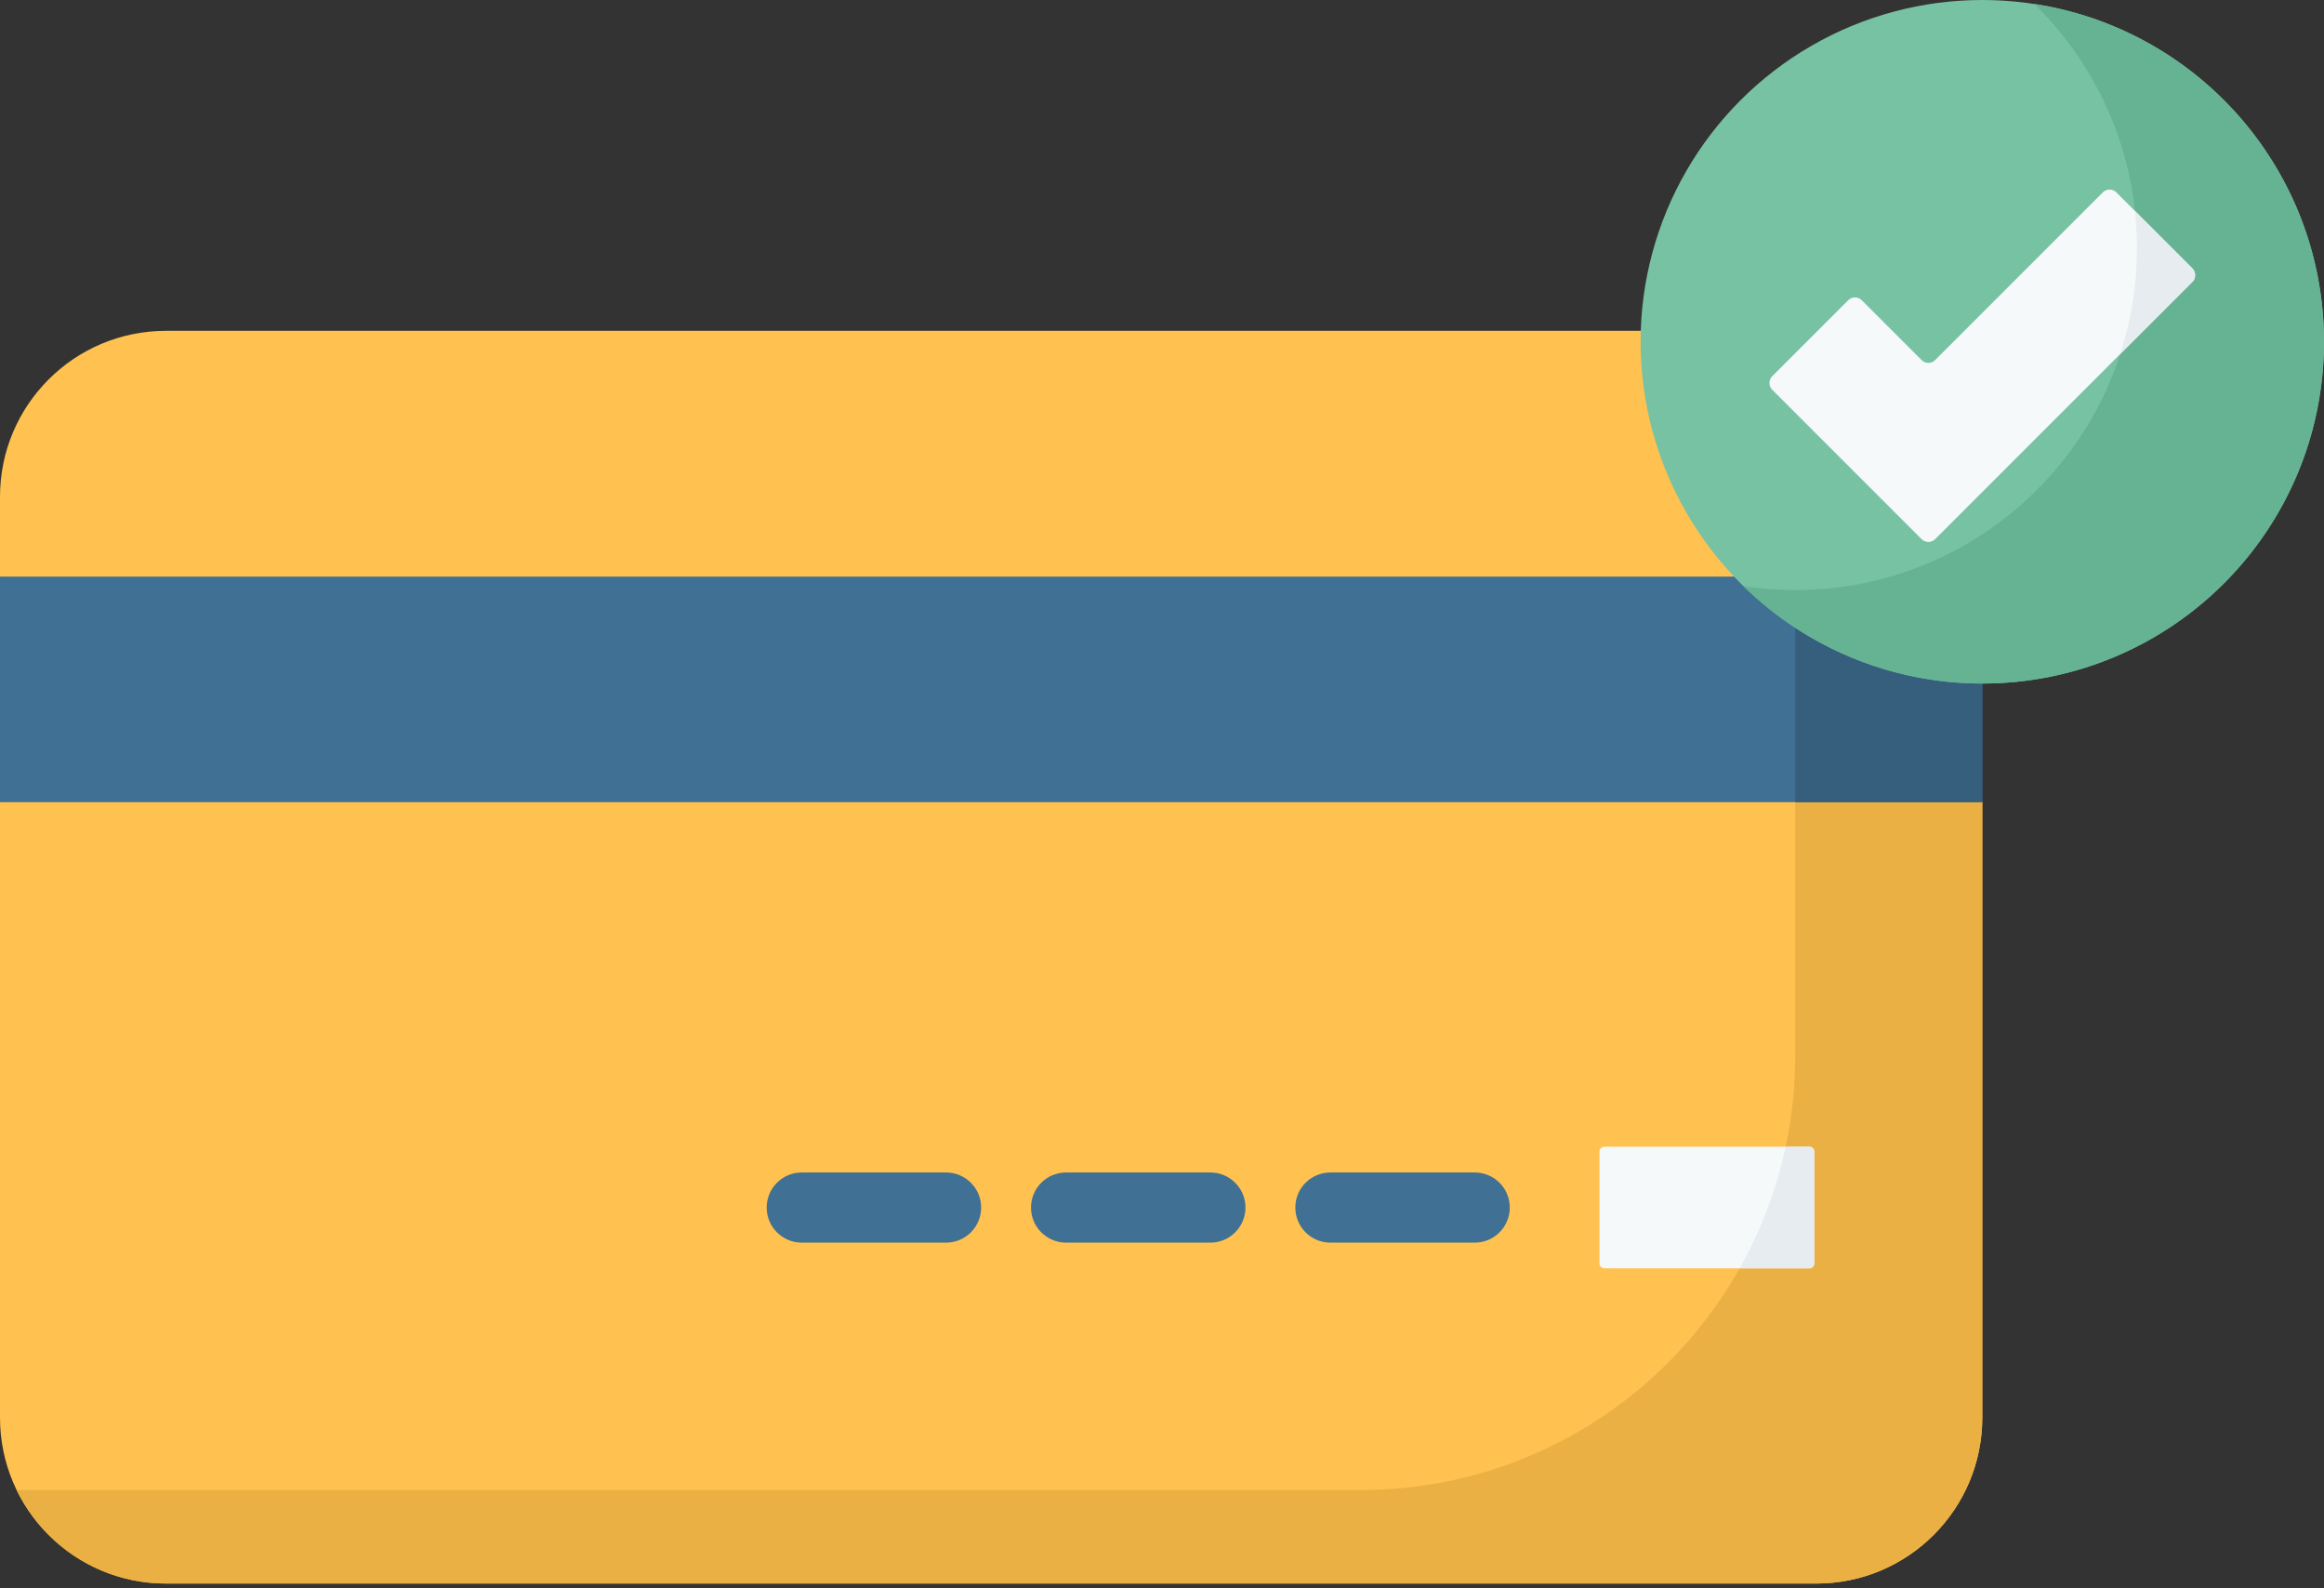 <?xml version="1.0" encoding="UTF-8"?>
<svg xmlns="http://www.w3.org/2000/svg" xmlns:xlink="http://www.w3.org/1999/xlink" width="60px" height="41px" viewBox="0 0 60 41" version="1.1">
  <rect x="0" y="0" width="60" height="41" fill="#333333" stroke="none"/>
  <title>DF5BEFE1-942B-4322-BCE4-0FE7D63453FC</title>
  <g id="Page-1" stroke="none" stroke-width="1" fill="none" fill-rule="evenodd">
    <g id="index" transform="translate(-123, -5708)" fill-rule="nonzero">
      <g id="3" transform="translate(103, 4872)">
        <g id="credit-card" transform="translate(20, 836)">
          <path d="M42.36,8.54 L4.285,8.54 C1.918,8.54 -3.33066907e-15,10.458 -3.33066907e-15,12.825 L-3.33066907e-15,14.884 L1.651,17.577 L-3.33066907e-15,20.707 L-3.33066907e-15,36.592 C-3.33066907e-15,38.959 1.918,40.877 4.285,40.877 L46.893,40.877 C49.26,40.877 51.178,38.959 51.178,36.592 L51.178,20.707 L42.36,8.54 Z" id="Path" fill="#FFC250"></path>
          <path d="M46.349,16.207 L46.349,27.246 C46.349,33.441 41.327,38.462 35.132,38.462 L0.429,38.462 C1.123,39.892 2.589,40.877 4.285,40.877 L46.893,40.877 C49.26,40.877 51.178,38.959 51.178,36.592 L51.178,20.707 L46.349,16.207 Z" id="Path" fill="#EBB044"></path>
          <polygon id="Path" fill="#407093" points="3.33066907e-15 14.884 51.178 14.884 51.178 20.707 3.33066907e-15 20.707"></polygon>
          <path d="M46.349,16.207 L46.349,20.707 L51.178,20.707 L51.178,14.884 C51.177,14.884 46.349,16.207 46.349,16.207 L46.349,16.207 Z" id="Path" fill="#365E7D"></path>
          <g id="Group" transform="translate(19.794, 30.266)" fill="#407093">
            <path d="M4.631,1.811 L0.905,1.811 C0.405,1.811 0,1.405 0,0.905 C0,0.405 0.405,0 0.905,0 L4.631,0 C5.131,0 5.537,0.405 5.537,0.905 C5.537,1.405 5.131,1.811 4.631,1.811 Z" id="Path"></path>
            <path d="M11.455,1.811 L7.729,1.811 C7.229,1.811 6.824,1.405 6.824,0.905 C6.824,0.405 7.229,0 7.729,0 L11.455,0 C11.955,0 12.361,0.405 12.361,0.905 C12.361,1.405 11.955,1.811 11.455,1.811 Z" id="Path"></path>
            <path d="M18.279,1.811 L14.554,1.811 C14.053,1.811 13.648,1.405 13.648,0.905 C13.648,0.405 14.053,0 14.554,0 L18.279,0 C18.78,0 19.185,0.405 19.185,0.905 C19.185,1.405 18.78,1.811 18.279,1.811 Z" id="Path"></path>
          </g>
          <path d="M46.716,32.74 L41.42,32.74 C41.351,32.74 41.295,32.684 41.295,32.615 L41.295,29.727 C41.295,29.658 41.351,29.602 41.42,29.602 L46.716,29.602 C46.785,29.602 46.84,29.658 46.84,29.727 L46.84,32.615 C46.84,32.684 46.785,32.74 46.716,32.74 Z" id="Path" fill="#F6F9F9"></path>
          <path d="M46.716,29.602 L46.101,29.602 C45.862,30.718 45.457,31.773 44.914,32.74 L46.716,32.74 C46.785,32.74 46.84,32.684 46.84,32.615 L46.84,29.727 C46.84,29.658 46.785,29.602 46.716,29.602 L46.716,29.602 Z" id="Path" fill="#E7ECF1"></path>
          <circle id="Oval" fill="#78C2A4" cx="51.178" cy="8.822" r="8.822"></circle>
          <path d="M52.518,0.101 C54.155,1.703 55.171,3.937 55.171,6.408 C55.171,11.28 51.221,15.23 46.349,15.23 C45.893,15.23 45.446,15.195 45.009,15.129 C46.599,16.685 48.777,17.645 51.178,17.645 C56.05,17.645 60,13.695 60,8.822 C60,4.406 56.754,0.747 52.518,0.101 Z" id="Path" fill="#66B394"></path>
          <path d="M54.29,4.966 L49.961,9.295 C49.864,9.392 49.708,9.392 49.611,9.295 L48.066,7.75 C47.969,7.653 47.813,7.653 47.716,7.75 L45.755,9.711 C45.658,9.808 45.658,9.964 45.755,10.061 L49.611,13.917 C49.708,14.014 49.864,14.014 49.961,13.917 L56.601,7.277 C56.697,7.181 56.697,7.024 56.601,6.928 L54.639,4.966 C54.543,4.87 54.386,4.87 54.29,4.966 L54.29,4.966 Z" id="Path" fill="#F6F9F9"></path>
          <path d="M55.119,5.446 C55.153,5.762 55.171,6.083 55.171,6.408 C55.171,7.361 55.02,8.278 54.74,9.138 L56.601,7.278 C56.697,7.181 56.697,7.024 56.601,6.928 L55.119,5.446 Z" id="Path" fill="#E7ECF1"></path>
        </g>
      </g>
    </g>
  </g>
</svg>
